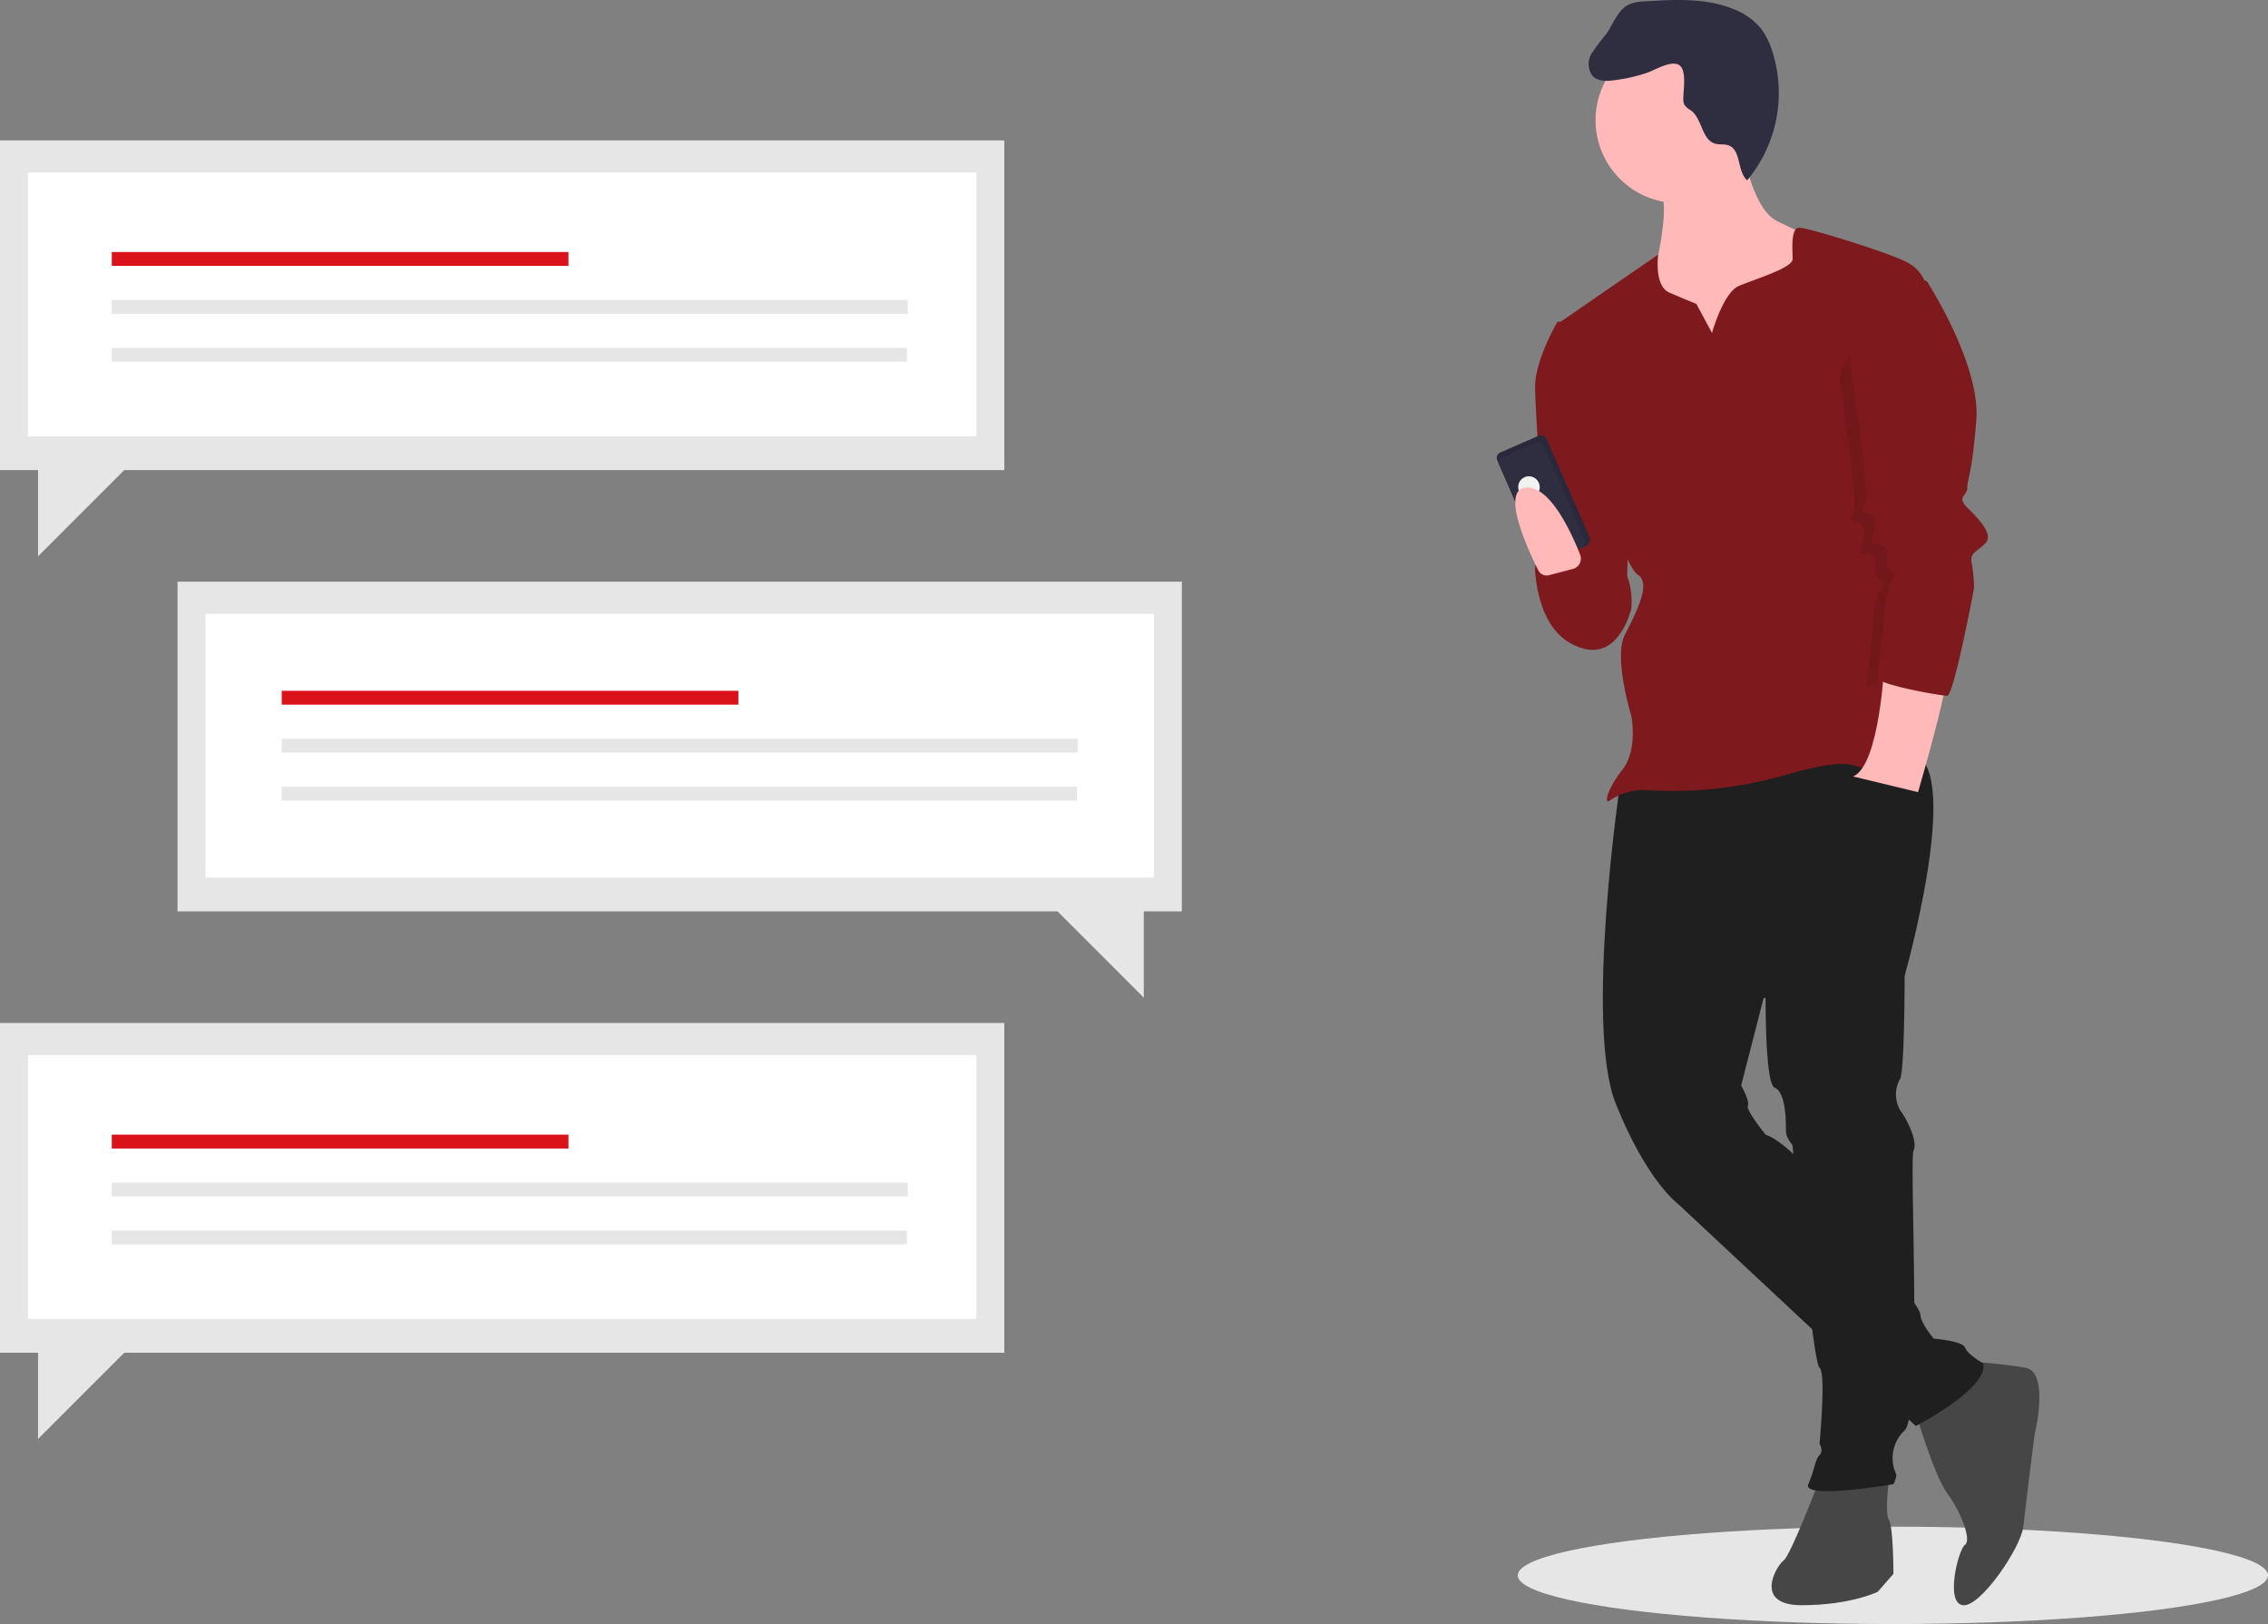 <svg xmlns="http://www.w3.org/2000/svg" width="291.437" height="208.675" viewBox="0 0 291.437 208.675"><rect x="0" y="0" width="291.437" height="208.675" fill="#808080" stroke="none"/><g transform="translate(0 -9.965)"><ellipse cx="48.203" cy="6.255" rx="48.203" ry="6.255" transform="translate(195.031 206.129)" fill="#e6e6e6"/><path d="M893.386,682.045s2.59,8.922,4.317,11.224,3.166,6.044,2.3,6.619-2.59,7.483-.288,7.771,7.483-7.483,7.77-10.073,1.439-11.8,1.439-11.8,2.015-8.058-1.151-8.634-8.058-.863-8.058-.863Z" transform="translate(-647.493 -491.44)" fill="#464646"/><path d="M844.873,721.989s-3.741,9.785-4.6,10.361-4.029,5.756,2.3,5.756,9.785-1.727,9.785-1.727l2.015-2.3s0-6.044-.576-6.907,0-5.18,0-5.18Z" transform="translate(-611.068 -521.887)" fill="#464646"/><path d="M775.982,445.5s-4.6,31.082-.576,41.155,8.058,12.951,8.058,12.951L813.971,528.1s9.5-4.893,8.634-8.058c0,0-2.014-1.151-2.3-2.015s-4.029-1.151-4.029-1.151-1.727-2.015-1.727-3.166-14.965-21.585-19.858-23.024c0,0-2.59-3.166-2.3-3.741s-.863-2.59-.863-2.59l2.878-11.224,18.131-2.878s7.483-26.477,1.151-28.492S775.982,445.5,775.982,445.5Z" transform="translate(-567.791 -334.907)" fill="#1f1f1f"/><path d="M853.7,514.184l.576,4.6s0,12.087-.576,13.239a4.03,4.03,0,0,0,0,4.029c.863,1.151,2.3,4.029,1.727,5.18s1.151,33.672-1.151,35.974a4.845,4.845,0,0,0-1.151,5.468c.288.288-.288,1.439-.288,1.439s-11.8,2.015-10.936,0,.863-3.166,1.439-3.741,0-1.439,0-1.439.863-9.209,0-9.785-3.454-28.2-3.454-28.492-.863-.863-.863-2.015,0-4.893-1.439-5.468S836.43,518.5,836.43,518.5Z" transform="translate(-609.532 -383.441)" fill="#1f1f1f"/><path d="M798.844,206.358s1.151,8.634,4.6,10.361,5.756,2.59,5.756,2.59l-2.878,10.073-1.151,8.634H791.936l-7.195-5.756,2.3-9.5,1.151-1.727s1.439-6.332.288-8.346S798.844,206.358,798.844,206.358Z" transform="translate(-575.111 -178.358)" fill="#ffb9b9"/><path d="M774.13,249.771l2.015,3.741s1.439-5.18,3.454-6.044,6.907-2.3,6.907-3.454-.288-4.029.863-4.029,12.375,3.454,14.1,4.6a4.536,4.536,0,0,1,2.014,2.3l-3.166,33.1s4.6,15.541,3.166,21.585-2.59,6.907-6.044,7.771-1.439-2.015-11.512.863a52.648,52.648,0,0,1-18.707,2.015,8.053,8.053,0,0,0-4.317,1.439c-.576.288-.288-1.439,1.727-4.029s1.151-6.907,1.151-6.907-2.3-7.483-.863-10.361,3.454-6.619,1.727-7.771-4.029-9.785-4.029-9.785l-6.332-22.448,12.951-8.922s-.576,4.029,1.439,4.893S774.13,249.771,774.13,249.771Z" transform="translate(-556.154 -200.762)" fill="#7e191d"/><path d="M752.269,276.2h-1.727s-2.878,4.893-2.878,8.346S749.1,307.57,749.1,307.57l8.346,8.634,2.015-6.619.576-14.678Z" transform="translate(-550.409 -224.89)" fill="#7e191d"/><path d="M756.861,365.964s-9.5-2.59-9.209,1.439,1.727,8.922,6.332,10.073,6.044-5.18,6.044-5.18S760.6,366.54,756.861,365.964Z" transform="translate(-550.396 -284.147)" fill="#7e191d"/><path d="M874.134,407.264s-.576,13.239-4.029,14.678l8.346,2.015s4.029-13.814,3.454-14.39S874.134,407.264,874.134,407.264Z" transform="translate(-631.983 -312.208)" fill="#ffb9b9"/><path d="M.76,0H6.153a.76.76,0,0,1,.76.76V14.485a.928.928,0,0,1-.928.928H.928A.928.928,0,0,1,0,14.485V.76A.76.76,0,0,1,.76,0Z" transform="translate(192.093 68.412) rotate(-23.598)" fill="#2f2e41"/><path d="M.76,0H6.153a.76.76,0,0,1,.76.76V14.485a.928.928,0,0,1-.928.928H.928A.928.928,0,0,1,0,14.485V.76A.76.76,0,0,1,.76,0Z" transform="translate(192.093 68.412) rotate(-23.598)" opacity="0.1"/><path d="M.76,0h4.7a.76.76,0,0,1,.76.76V13.785a.928.928,0,0,1-.928.928H.928A.928.928,0,0,1,0,13.785V.76A.76.76,0,0,1,.76,0Z" transform="translate(192.374 69.054) rotate(-23.598)" fill="#2f2e41"/><ellipse cx="1.383" cy="1.401" rx="1.383" ry="1.401" transform="translate(194.644 71.827) rotate(-23.598)" fill="#f2f2f2"/><path d="M872.846,266.863l1.871-2.734s6.907,10.648,6.332,17.843-1.151,7.483-1.151,8.634-1.439,1.151,0,2.59,3.454,3.454,2.3,4.6-2.015,1.151-1.727,2.59a19.024,19.024,0,0,1,.288,3.166s-2.446,4.749-3.31,4.749-9.066,7.627-9.066,6.763.863-6.907.863-7.771.288-3.741.863-4.6.576-.576,0-1.439-.576,0-.576-.863.288-2.015-.576-2.3-1.727,0-1.151-1.439,0-2.59-.288-2.59-1.727-.288-.863-1.151-1.727-17.556-1.727-17.556S865.363,271.18,872.846,266.863Z" transform="translate(-628.536 -216.847)" opacity="0.1"/><path d="M873.27,253.782l4.893,2.3s6.907,10.648,6.332,17.843-1.151,7.483-1.151,8.634-1.439,1.151,0,2.59,3.453,3.454,2.3,4.6-2.015,1.151-1.727,2.59a19.044,19.044,0,0,1,.288,3.166s-2.59,13.814-3.454,13.814-8.922-1.439-8.922-2.3.863-6.907.863-7.77.288-3.741.863-4.6.576-.576,0-1.439-.576,0-.576-.863.288-2.015-.576-2.3-1.727,0-1.151-1.439,0-2.59-.288-2.59-1.727-.288-.863-1.151-1.727-17.556-1.727-17.556S865.788,258.1,873.27,253.782Z" transform="translate(-630.543 -209.954)" fill="#7e191d"/><path d="M744.4,351.261a1.206,1.206,0,0,1-1.388-.626c-1.322-2.644-4.906-10.4-1.565-10.639,3.082-.22,5.827,5.789,6.947,8.627a1.371,1.371,0,0,1-.927,1.83Z" transform="translate(-545.347 -267.388)" fill="#ffb9b9"/><circle cx="10.648" cy="10.648" r="10.648" transform="translate(205.026 14.761)" fill="#ffb9b9"/><path d="M775.917,161.636a20.981,20.981,0,0,1-4.094.966c-1.049.164-2.276.247-3.013-.516a2.552,2.552,0,0,1-.113-2.917,27.944,27.944,0,0,1,1.877-2.493c.933-1.347,1.483-3.133,2.974-3.811a5.471,5.471,0,0,1,1.935-.362c3.869-.247,7.9-.469,11.48,1.012a8.449,8.449,0,0,1,3.465,2.466,9.2,9.2,0,0,1,1.385,2.686,17.527,17.527,0,0,1-3.153,16.83c-1.306-1.177-.738-3.9-2.39-4.495-.542-.2-1.155-.06-1.71-.216-1.745-.489-1.657-3.186-3.11-4.27a2.775,2.775,0,0,1-.827-.68,1.691,1.691,0,0,1-.161-.857c-.011-1.01.464-3.577-.5-4.269C778.98,160,776.86,161.3,775.917,161.636Z" transform="translate(-564.156 -142.36)" fill="#2f2e41"/><g transform="translate(0 28)"><path d="M68.348,169.893H197.4v42.366h-4.888v11.08l-11.08-11.08H68.348Z" transform="translate(-45.535 -113.188)" fill="#e6e6e6"/><rect width="121.883" height="33.893" transform="translate(26.397 60.831)" fill="#fff"/><rect width="58.684" height="1.781" transform="translate(36.199 70.726)" fill="#da121a"/><rect width="102.281" height="1.781" transform="translate(36.199 76.887)" fill="#e6e6e6"/><rect width="102.181" height="1.781" transform="translate(36.199 83.047)" fill="#e6e6e6"/></g><g transform="translate(0 28)"><path d="M129.053,339.785H0v42.366H4.888v11.08l11.08-11.08H129.053Z" transform="translate(0 -226.375)" fill="#e6e6e6"/><rect width="121.883" height="33.893" transform="translate(3.585 117.536)" fill="#fff"/><rect width="58.684" height="1.781" transform="translate(14.364 127.757)" fill="#da121a"/><rect width="102.281" height="1.781" transform="translate(14.364 133.918)" fill="#e6e6e6"/><rect width="102.181" height="1.781" transform="translate(14.364 140.078)" fill="#e6e6e6"/></g><g transform="translate(0 28)"><path d="M129.053,0H0V42.366H4.888V53.446l11.08-11.081H129.053Z" fill="#e6e6e6"/><rect width="121.883" height="33.893" transform="translate(3.585 4.126)" fill="#fff"/><rect width="58.684" height="1.781" transform="translate(14.364 14.347)" fill="#da121a"/><rect width="102.281" height="1.781" transform="translate(14.364 20.507)" fill="#e6e6e6"/><rect width="102.181" height="1.781" transform="translate(14.364 26.668)" fill="#e6e6e6"/></g></g></svg>